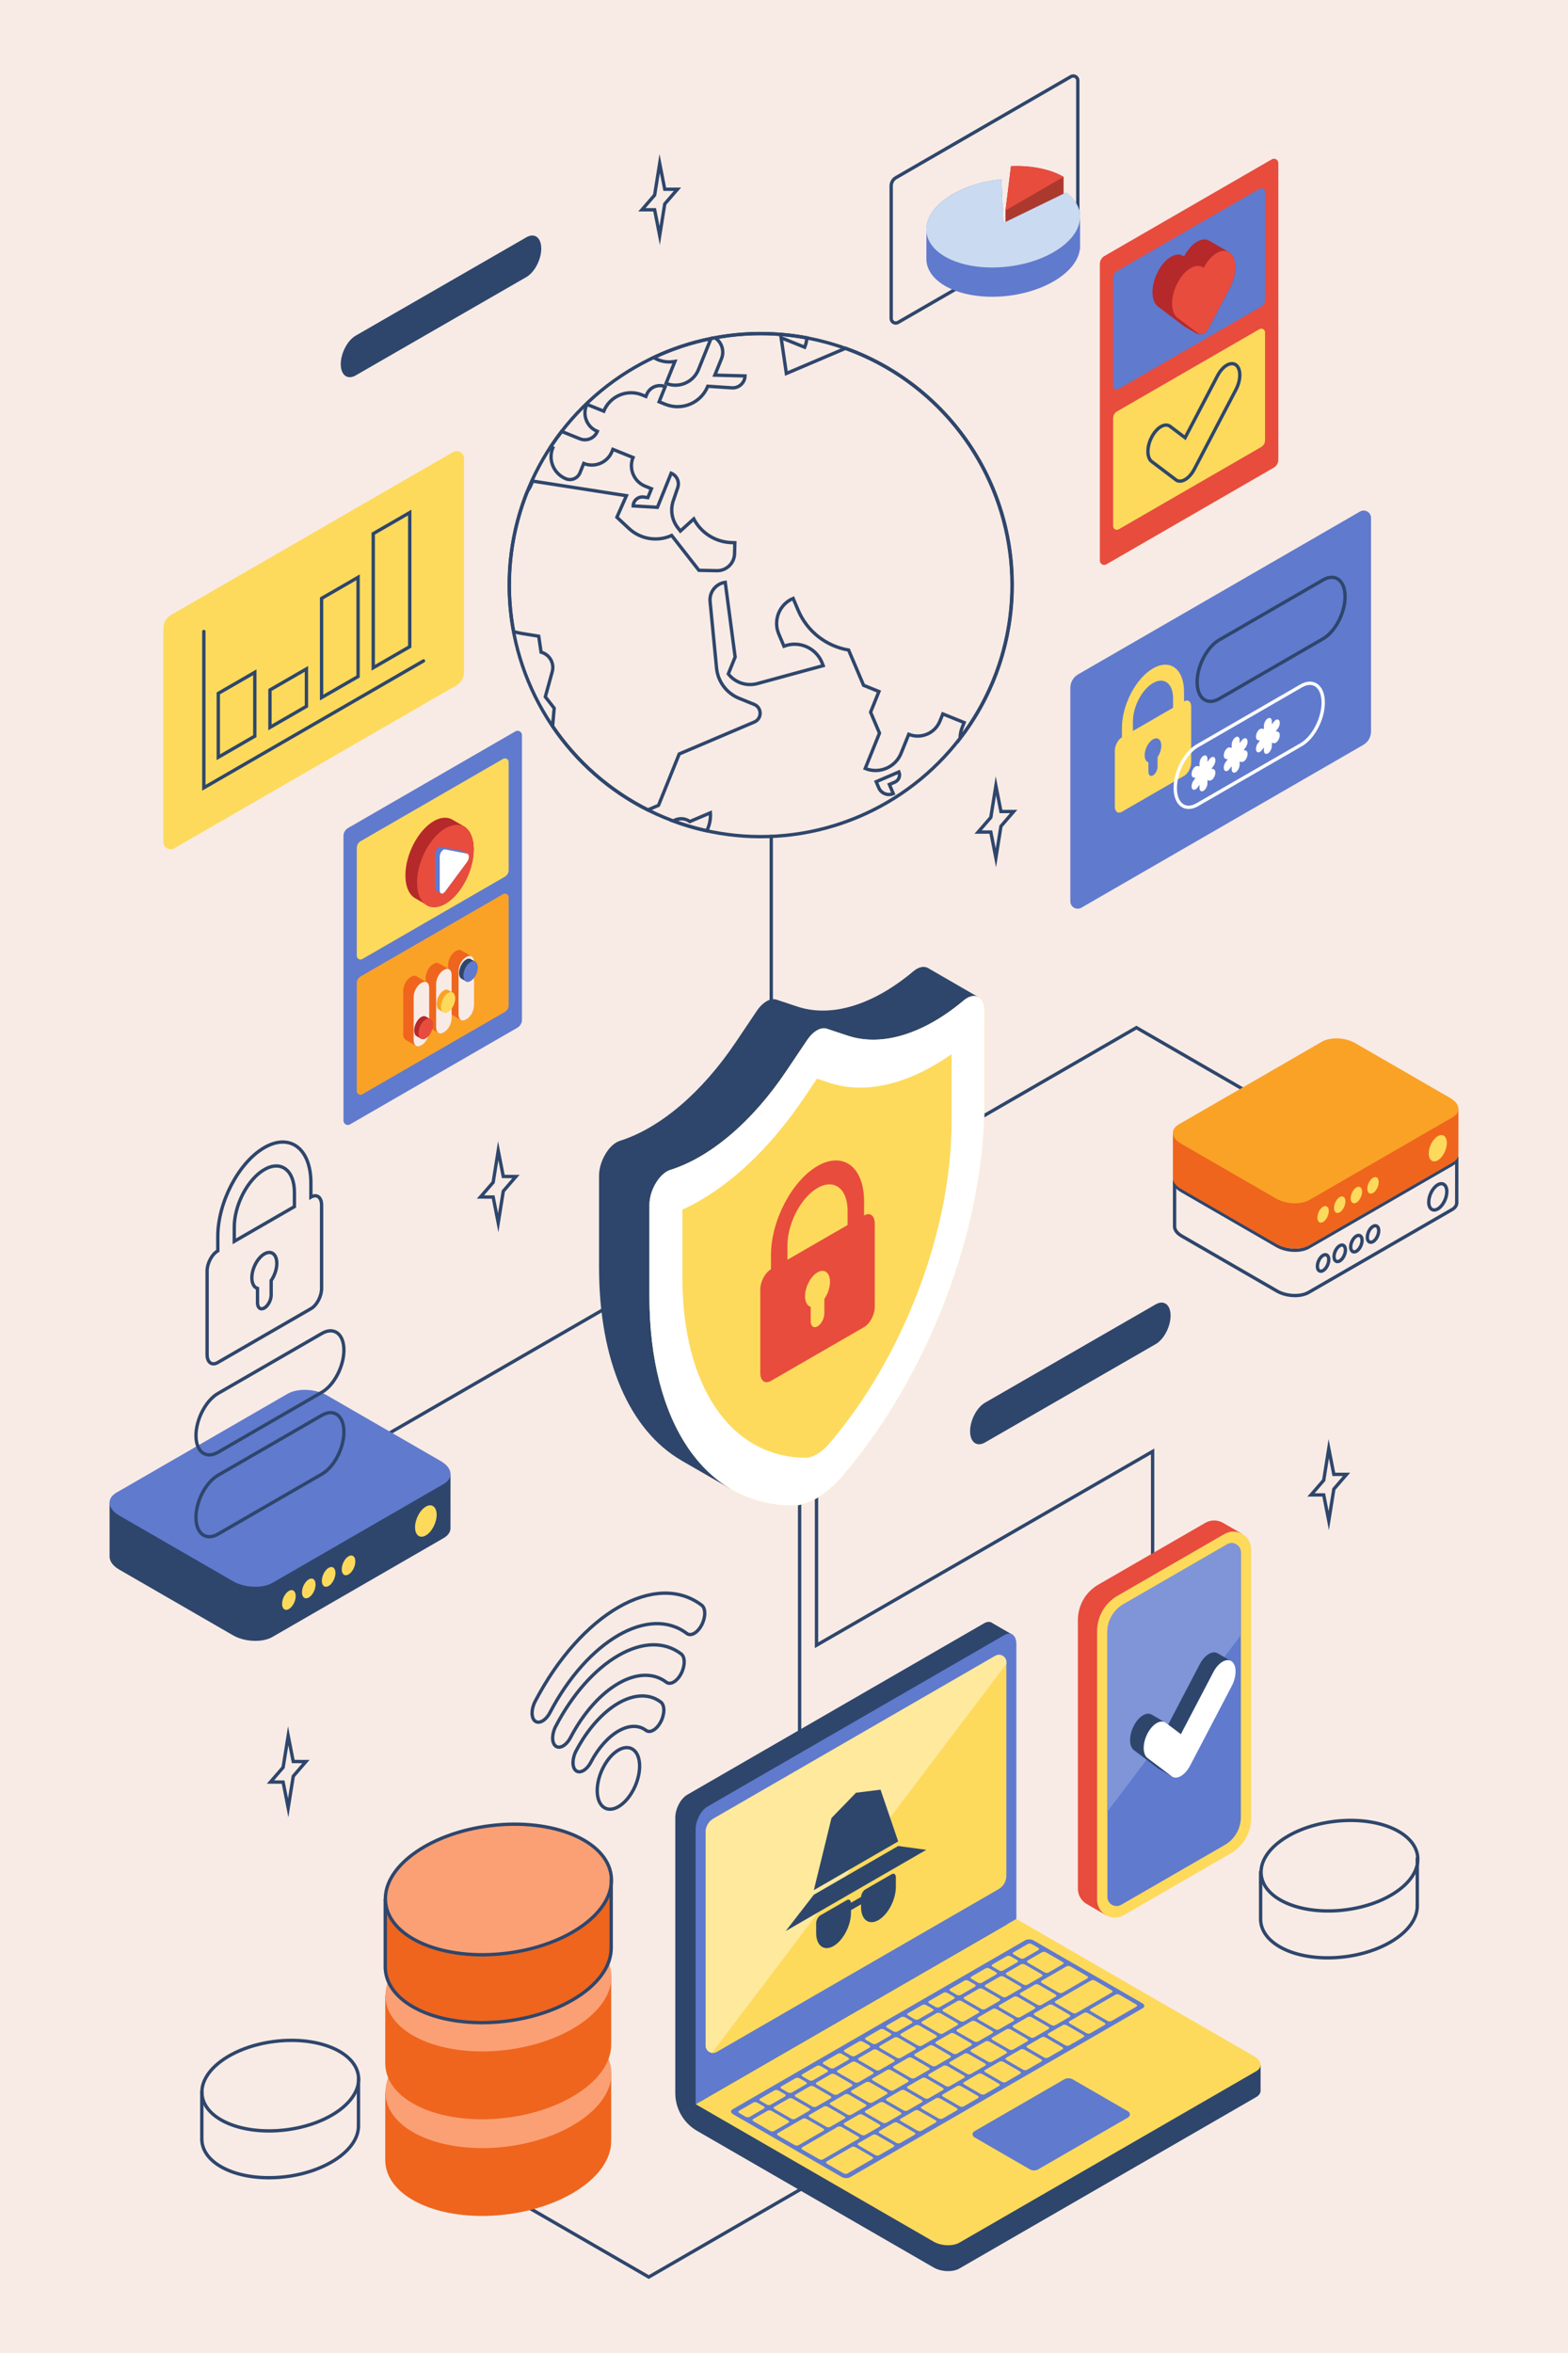 <?xml version="1.0" encoding="UTF-8"?>
<svg xmlns="http://www.w3.org/2000/svg" xmlns:xlink="http://www.w3.org/1999/xlink" version="1.1" x="0px" y="0px" viewBox="0 0 500 750" style="enable-background:new 0 0 500 750;" xml:space="preserve">
<g id="BACKGROUND">
	<rect style="fill:#F8EBE5;" width="500" height="750"></rect>
</g>
<g id="OBJECTS">
	<polyline style="fill:none;stroke:#2E466C;stroke-width:1.067;stroke-linecap:round;stroke-miterlimit:10;" points="   308.653,358.574 362.382,327.554 404.292,351.751  "></polyline>
	
		<line style="fill:none;stroke:#2E466C;stroke-width:1.067;stroke-linecap:round;stroke-miterlimit:10;" x1="193.433" y1="416.806" x2="106.967" y2="466.726"></line>
	
		<line style="fill:none;stroke:#2E466C;stroke-width:1.067;stroke-linecap:round;stroke-miterlimit:10;" x1="245.937" y1="266.617" x2="245.937" y2="324.878"></line>
	<polyline style="fill:none;stroke:#2E466C;stroke-width:1.067;stroke-linecap:round;stroke-miterlimit:10;" points="   260.37,472.183 260.37,524.401 367.545,462.628 367.545,503.006  "></polyline>
	<polyline style="fill:none;stroke:#2E466C;stroke-width:1.067;stroke-linecap:round;stroke-miterlimit:10;" points="   165.09,701.661 206.876,725.787 255.631,697.638  "></polyline>
	
		<line style="fill:none;stroke:#2E466C;stroke-width:1.067;stroke-linecap:round;stroke-miterlimit:10;" x1="254.977" y1="556.893" x2="254.977" y2="474.593"></line>
	<g>
		<g>
			<g>
				<path style="fill:none;stroke:#2E466C;stroke-width:1.067;stroke-miterlimit:10;" d="M322.669,190.503      c1.807-36.146-20.617-67.892-53.016-79.494l-18.898,8.033l-1.67-11.393l7.517,3.033c0.398-0.986,0.628-1.997,0.705-3.004      c-3.493-0.648-7.068-1.076-10.715-1.258c-6.375-0.319-12.612,0.12-18.627,1.231c2.164,1.406,3.103,4.189,2.102,6.672      l-2.117,5.248l9.627,0.256c-0.085,2.224-1.988,3.94-4.209,3.793l-7.672-0.506c-2.149,5.326-8.209,7.902-13.535,5.754      l-1.986-0.801l1.945-4.822c-2.324-0.938-4.967,0.186-5.905,2.51l-0.248,0.615l-1.229-0.496      c-4.804-1.938-10.27,0.385-12.208,5.189l-5.389-2.174l-0.153,0.378c-1.306,3.238,0.26,6.921,3.497,8.227      c-0.885,2.193-3.38,3.254-5.573,2.369l-5.805-2.342c-1.222,1.581-2.385,3.208-3.489,4.881c0.201,0.137,0.418,0.257,0.652,0.351      c-1.564,3.877,0.311,8.288,4.188,9.853c1.762,0.711,3.767-0.141,4.478-1.904l1.202-2.978c3.551,1.432,7.591-0.285,9.023-3.835      l0.267-0.662l6.43,2.594c-1.454,3.603,0.289,7.702,3.892,9.156l1.986,0.801l-1.144,2.836l-1.329-0.185      c-1.738-0.242-3.303,1.073-3.364,2.827l7.733,0.454l4.387-10.873c1.803,0.728,2.724,2.737,2.098,4.579l-1.426,4.19      c-1,2.938-0.45,6.182,1.462,8.626l0.807,1.032l4.267-3.865c2.34,4.479,6.901,7.36,11.951,7.55l1.147,0.043l-0.091,3.499      c-0.08,3.059-2.616,5.477-5.675,5.411l-5.695-0.122l-8.686-11.106c-4.583,2.086-9.971,1.201-13.646-2.242l-3.821-3.579      l3.04-6.854l-29.947-4.661c-0.391,1.236-0.963,2.373-1.678,3.389c-3.202,8.01-5.159,16.675-5.614,25.773      c-0.322,6.446,0.131,12.75,1.269,18.826c0.923,0.255,1.864,0.467,2.826,0.623l5.18,0.837l0.752,5.086      c2.706,0.728,4.303,3.52,3.558,6.222l-2.209,8.01l2.827,3.614l-0.503,5.76c7.635,11.25,18.069,20.487,30.357,26.674l3.411-1.45      l6.609-16.381l23.942-10.177c2.495-1.061,2.462-4.608-0.052-5.623l-4.764-1.922c-4.02-1.622-6.804-5.345-7.223-9.659      l-2.061-21.198c-0.292-3.008,1.837-5.713,4.83-6.135l3.155,23.812l-2.174,5.389c2.189,2.799,5.843,4.012,9.271,3.078      l20.982-5.715l-0.313-0.806c-1.883-4.851-7.336-7.263-12.193-5.394l-1.65-3.881c-1.869-4.397,0.18-9.477,4.577-11.346      l1.611,3.79c2.844,6.689,8.906,11.465,16.075,12.662l4.78,11.246l4.893,1.974l-2.661,6.595l2.834,6.668l-4.549,11.275      c4.504,1.817,9.628-0.361,11.445-4.865l2.432-6.028c3.916,1.58,8.372-0.314,9.952-4.23l0.915-2.269l6.808,2.747l-0.572,1.418      c-0.484,1.2-0.718,2.437-0.732,3.657C315.771,222.892,321.822,207.446,322.669,190.503z"></path>
				<path style="fill:none;stroke:#2E466C;stroke-width:1.067;stroke-miterlimit:10;" d="M222.725,117.806l4.001-9.917      c-6.396,1.286-12.53,3.339-18.297,6.061c1.824,1.126,4.028,1.641,6.287,1.322l0.497-0.07l-2.823,6.997      C216.457,123.84,221.084,121.873,222.725,117.806z"></path>
			</g>
			<path style="fill:none;stroke:#2E466C;stroke-width:1.067;stroke-miterlimit:10;" d="M219.986,261.853     c-1.68-1.19-3.75-1.121-5.312-0.169c3.455,1.282,7.028,2.331,10.698,3.133c0.867-1.738,1.295-3.708,1.157-5.745L219.986,261.853z     "></path>
			<path style="fill:none;stroke:#2E466C;stroke-width:1.067;stroke-miterlimit:10;" d="M279.394,249.167l0.818,1.924     c0.763,1.796,2.838,2.632,4.633,1.869l0,0l-1.241-2.919l1.725-0.733c1.264-0.538,1.853-1.998,1.316-3.262l0,0L279.394,249.167z"></path>
		</g>
		
			<ellipse transform="matrix(0.707 -0.707 0.707 0.707 -60.823 226.161)" style="fill:none;stroke:#2E466C;stroke-width:1.067;stroke-miterlimit:10;" cx="242.59" cy="186.501" rx="80.18" ry="80.18"></ellipse>
	</g>
	<g>
		<path style="fill:#E84C3D;" d="M396.192,488.985l-6.281-3.635c-1.639-0.907-3.718-1.023-5.571,0.047L350.211,505.1    c-4.02,2.321-6.496,6.61-6.496,11.252v85.644c0,2.216,1.221,4.005,2.915,4.947l-0.001,0.004l6.125,3.55L396.192,488.985z"></path>
		<path style="fill:#FDDA5C;" d="M390.465,488.947l-34.127,19.703c-4.02,2.321-6.496,6.61-6.496,11.252v85.644    c0,4.362,4.721,7.087,8.499,4.907l34.127-19.703c4.02-2.321,6.496-6.61,6.496-11.252v-85.644    C398.964,489.492,394.242,486.766,390.465,488.947z"></path>
		<path style="fill:#607ACE;" d="M395.684,494.791v84.38c0,3.673-1.96,7.067-5.14,8.903l-33.032,19.071    c-1.951,1.126-4.39-0.282-4.39-2.535V520.23c0-3.673,1.96-7.067,5.14-8.903l33.032-19.071    C393.245,491.129,395.684,492.538,395.684,494.791z"></path>
		<path style="fill:#8095D8;" d="M395.684,521.207v-26.416c0-2.253-2.439-3.661-4.39-2.535l-33.032,19.071    c-3.181,1.836-5.14,5.23-5.14,8.903v57.182L395.684,521.207z"></path>
	</g>
	<g>
		<path style="fill:#2E466C;" d="M311.891,317.777l-16.038-9.259c-0.01-0.005-0.019-0.011-0.028-0.016l-0.003-0.002l0,0    c-1.229-0.632-2.884-0.325-4.598,1.114l0,0c-12.841,10.774-26.156,14.817-36.966,11.225l-6.677-2.219    c-1.893-0.629-4.383,0.809-6.276,3.623l-6.677,9.928c-10.81,16.074-24.125,27.406-36.966,31.459h0    c-3.44,1.086-6.64,6.444-6.64,11.118v29.211c0,29.911,9.852,52.035,26.255,61.542l-0.005,0.009l15.738,9.082L311.891,317.777z"></path>
		<path style="fill:#FDDA5C;" d="M270.327,330.117l-6.677-2.219c-1.893-0.629-4.383,0.809-6.276,3.623l-6.677,9.928    c-10.81,16.074-24.125,27.406-36.966,31.459l0,0c-3.44,1.086-6.64,6.444-6.64,11.118v29.211c0,40.144,17.738,66.279,45.257,66.679    l0,0c5.198,0.076,11.129-3.349,16.327-9.426l0,0c27.518-32.176,45.257-78.793,45.257-118.937v-29.211    c0-4.674-3.2-6.337-6.64-3.451h0C294.452,329.666,281.137,333.709,270.327,330.117z"></path>
		<path style="fill:#FFFFFF;" d="M260.513,343.812l3.894,1.294c9.906,3.292,21.48,1.372,33.472-5.551    c1.849-1.068,3.703-2.254,5.549-3.551v21.615c0,34.574-15.314,74.82-39.014,102.531c-1.236,1.445-2.549,2.574-3.901,3.355    c-1.352,0.781-2.665,1.168-3.901,1.15c-23.7-0.345-39.014-22.908-39.014-57.482v-21.615c1.846-0.835,3.7-1.789,5.549-2.856    c11.992-6.923,23.566-18.369,33.472-33.099L260.513,343.812 M260.513,328.418c-1.096,0.633-2.191,1.696-3.138,3.103l-6.677,9.928    c-8.179,12.163-17.794,21.611-27.551,27.245c-3.138,1.812-6.29,3.228-9.414,4.215l0,0c-0.365,0.115-0.728,0.279-1.084,0.484    c-2.999,1.731-5.556,6.456-5.556,10.634v29.211c0,40.144,17.738,66.279,45.257,66.679v0c2.599,0.038,5.381-0.799,8.164-2.406    c2.782-1.606,5.565-3.982,8.164-7.021l0,0c27.518-32.176,45.257-78.793,45.257-118.937v-29.211c0-4.177-2.557-5.95-5.556-4.218    c-0.356,0.206-0.719,0.461-1.084,0.767h0c-3.124,2.621-6.277,4.845-9.414,6.656c-9.758,5.634-19.371,7.287-27.551,4.569    l-6.677-2.219C262.704,327.584,261.608,327.786,260.513,328.418L260.513,328.418z"></path>
		<path style="fill:#E84C3D;" d="M275.571,387.412l-0.04,0.023v-4.556c0-10.912-6.658-15.945-14.843-11.22    c-8.184,4.725-14.842,17.447-14.842,28.359v4.556l-0.04,0.023c-1.862,1.075-3.371,3.959-3.371,6.442v26.583    c0,2.483,1.51,3.624,3.371,2.549l29.765-17.185c1.862-1.075,3.371-3.959,3.371-6.442V389.96    C278.943,387.478,277.433,386.337,275.571,387.412z M262.865,414.034v4.585c0,1.603-0.974,3.465-2.176,4.159    s-2.176-0.043-2.176-1.645v-4.584c-1.084-0.322-1.802-1.536-1.802-3.393c0-2.93,1.781-6.333,3.978-7.602    c2.197-1.268,3.978,0.078,3.978,3.008C264.667,410.417,263.949,412.461,262.865,414.034z M270.279,390.467l-19.18,11.073v-4.556    c0-7.05,4.302-15.27,9.59-18.323c5.288-3.053,9.59,0.199,9.59,7.249V390.467z"></path>
	</g>
	<g>
		<path style="fill:#2E466C;" d="M401.972,666.332v-8.25l-81.067-44.589l1.993-92.417l-6.328-3.653l0,0    c-0.695-0.588-1.681-0.641-2.779-0.007l-94.646,54.644c-2.105,1.215-3.811,4.475-3.811,7.281v87.835    c0,4.958,2.645,9.54,6.939,12.019l75.427,43.548c2.43,1.403,6.106,1.555,8.211,0.34l94.647-54.644    C401.531,667.876,401.991,667.12,401.972,666.332z"></path>
		<path style="fill:#FDDA5C;" d="M221.829,670.694l75.872,43.805c2.43,1.403,6.106,1.555,8.211,0.34l94.647-54.644    c2.104-1.215,1.841-3.337-0.59-4.74l-75.872-43.805L221.829,670.694z"></path>
		<path style="fill:#607ACE;" d="M359.751,674.898l-28.649,16.54c-0.849,0.49-1.895,0.49-2.744,0l-17.672-10.203    c-0.732-0.423-0.732-1.48,0-1.903l28.649-16.54c0.849-0.49,1.895-0.49,2.744,0l17.672,10.203    C360.483,673.417,360.483,674.475,359.751,674.898z"></path>
		<path style="fill:#607ACE;" d="M320.286,521.16l-94.647,54.644c-2.105,1.215-3.811,4.475-3.811,7.281v87.609l102.268-59.044    V524.04C324.097,521.234,322.391,519.945,320.286,521.16z"></path>
		<path style="fill:#FDDA5C;" d="M317.391,527.775l-89.903,51.906c-1.526,0.881-2.466,2.509-2.466,4.272v68.071    c0,1.803,1.952,2.93,3.513,2.029l89.903-51.906c1.526-0.881,2.466-2.509,2.466-4.272v-68.071    C320.904,528,318.952,526.873,317.391,527.775z"></path>
		<path style="fill:#FEE99D;" d="M320.904,529.803c0-1.803-1.952-2.93-3.513-2.029l-89.903,51.905    c-1.526,0.881-2.466,2.51-2.466,4.272v68.071c0,1.243,0.932,2.146,2.02,2.303l93.863-123.95V529.803z"></path>
		<path style="fill:#607ACE;" d="M364.439,640.07l-93.381,53.913c-0.691,0.399-1.897,0.349-2.695-0.112l-34.596-19.974    c-0.798-0.461-0.884-1.157-0.194-1.556l93.381-53.914c0.691-0.399,1.897-0.349,2.695,0.112l34.596,19.974    C365.043,638.974,365.13,639.671,364.439,640.07z"></path>
		<g>
			<g>
				<g>
					<path style="fill:#FDDA5C;" d="M240.246,670.158l-4.598,2.654c-0.318,0.184-0.278,0.504,0.089,0.716l2.03,1.172       c0.367,0.212,0.923,0.235,1.241,0.051l4.598-2.654c0.318-0.184,0.278-0.504-0.089-0.716l-2.031-1.172       C241.119,669.998,240.564,669.975,240.246,670.158z"></path>
					<path style="fill:#FDDA5C;" d="M246.978,666.271l-4.598,2.654c-0.318,0.184-0.278,0.505,0.089,0.716l2.031,1.172       c0.367,0.212,0.923,0.235,1.241,0.052l4.598-2.654c0.318-0.184,0.278-0.505-0.089-0.717l-2.03-1.172       C247.852,666.11,247.296,666.088,246.978,666.271z"></path>
					<path style="fill:#FDDA5C;" d="M253.711,662.384l-4.598,2.655c-0.318,0.184-0.278,0.504,0.089,0.716l2.03,1.172       c0.367,0.212,0.923,0.235,1.241,0.051l4.598-2.654c0.318-0.184,0.278-0.504-0.089-0.716l-2.03-1.172       C254.585,662.223,254.029,662.2,253.711,662.384z"></path>
					<path style="fill:#FDDA5C;" d="M260.444,658.497l-4.598,2.655c-0.318,0.184-0.278,0.504,0.089,0.716l2.03,1.172       c0.367,0.212,0.923,0.235,1.241,0.052l4.598-2.655c0.318-0.184,0.278-0.504-0.089-0.716l-2.031-1.172       C261.318,658.336,260.762,658.313,260.444,658.497z"></path>
					<path style="fill:#FDDA5C;" d="M267.176,654.61l-4.598,2.655c-0.318,0.184-0.278,0.504,0.089,0.716l2.031,1.172       c0.367,0.212,0.923,0.235,1.241,0.051l4.598-2.654c0.318-0.184,0.278-0.504-0.089-0.717l-2.03-1.172       C268.05,654.449,267.495,654.426,267.176,654.61z"></path>
					<path style="fill:#FDDA5C;" d="M273.909,650.723l-4.598,2.654c-0.318,0.184-0.278,0.504,0.089,0.717l2.03,1.172       c0.367,0.212,0.923,0.235,1.241,0.051l4.598-2.655c0.318-0.184,0.278-0.504-0.089-0.716l-2.03-1.172       C274.783,650.562,274.227,650.539,273.909,650.723z"></path>
					<path style="fill:#FDDA5C;" d="M280.642,646.835l-4.598,2.655c-0.318,0.184-0.278,0.504,0.089,0.716l2.03,1.172       c0.367,0.212,0.923,0.235,1.241,0.051l4.598-2.654c0.318-0.184,0.278-0.505-0.089-0.716l-2.03-1.172       C281.516,646.675,280.96,646.652,280.642,646.835z"></path>
					<path style="fill:#FDDA5C;" d="M287.375,642.948l-4.598,2.654c-0.318,0.184-0.278,0.504,0.089,0.716l2.031,1.172       c0.367,0.212,0.923,0.235,1.241,0.051l4.598-2.655c0.318-0.184,0.278-0.504-0.089-0.716l-2.03-1.172       C288.248,642.788,287.693,642.765,287.375,642.948z"></path>
					<path style="fill:#FDDA5C;" d="M294.107,639.061l-4.598,2.654c-0.318,0.184-0.278,0.505,0.089,0.717l2.031,1.172       c0.367,0.212,0.923,0.235,1.241,0.052l4.598-2.654c0.318-0.184,0.278-0.505-0.089-0.716l-2.03-1.172       C294.981,638.901,294.426,638.878,294.107,639.061z"></path>
					<path style="fill:#FDDA5C;" d="M300.84,635.174l-4.598,2.654c-0.318,0.184-0.278,0.504,0.089,0.716l2.03,1.172       c0.367,0.212,0.923,0.235,1.241,0.051l4.598-2.654c0.318-0.184,0.278-0.504-0.089-0.716l-2.031-1.172       C301.714,635.013,301.158,634.99,300.84,635.174z"></path>
					<path style="fill:#FDDA5C;" d="M307.573,631.287l-4.598,2.654c-0.318,0.184-0.278,0.505,0.089,0.716l2.03,1.172       c0.367,0.212,0.923,0.235,1.241,0.052l4.598-2.654c0.318-0.184,0.278-0.505-0.089-0.716l-2.03-1.172       C308.447,631.126,307.891,631.103,307.573,631.287z"></path>
					<path style="fill:#FDDA5C;" d="M314.306,627.4l-4.598,2.654c-0.318,0.184-0.278,0.504,0.089,0.716l2.03,1.172       c0.367,0.212,0.923,0.235,1.241,0.051l4.598-2.654c0.318-0.184,0.278-0.504-0.089-0.716l-2.03-1.172       C315.179,627.239,314.624,627.216,314.306,627.4z"></path>
					<path style="fill:#FDDA5C;" d="M321.038,623.513l-4.598,2.655c-0.318,0.184-0.278,0.504,0.089,0.716l2.03,1.172       c0.367,0.212,0.923,0.235,1.241,0.052l4.598-2.654c0.318-0.184,0.278-0.504-0.089-0.716l-2.03-1.172       C321.912,623.352,321.356,623.329,321.038,623.513z"></path>
					<path style="fill:#FDDA5C;" d="M327.771,619.625l-4.598,2.654c-0.318,0.184-0.278,0.505,0.089,0.716l2.031,1.172       c0.367,0.212,0.923,0.235,1.241,0.051l4.598-2.654c0.318-0.184,0.278-0.504-0.089-0.716l-2.031-1.172       C328.645,619.465,328.089,619.442,327.771,619.625z"></path>
				</g>
				<g>
					<path style="fill:#FDDA5C;" d="M244.776,672.774l-4.598,2.655c-0.318,0.184-0.278,0.504,0.089,0.716l5.309,3.065       c0.367,0.212,0.923,0.235,1.241,0.052l4.598-2.654c0.318-0.184,0.278-0.504-0.089-0.716l-5.309-3.065       C245.649,672.613,245.094,672.59,244.776,672.774z"></path>
					<path style="fill:#FDDA5C;" d="M251.508,668.887l-4.598,2.654c-0.318,0.184-0.278,0.504,0.089,0.717l5.309,3.065       c0.367,0.212,0.923,0.235,1.241,0.051l4.598-2.654c0.318-0.184,0.278-0.505-0.089-0.717l-5.309-3.065       C252.382,668.726,251.826,668.703,251.508,668.887z"></path>
					<path style="fill:#FDDA5C;" d="M258.241,664.999l-4.598,2.654c-0.318,0.184-0.278,0.505,0.089,0.717l5.309,3.065       c0.367,0.212,0.923,0.235,1.241,0.051l4.598-2.654c0.318-0.184,0.278-0.504-0.089-0.716l-5.309-3.065       C259.115,664.839,258.559,664.816,258.241,664.999z"></path>
					<path style="fill:#FDDA5C;" d="M264.974,661.112l-4.598,2.654c-0.318,0.184-0.278,0.504,0.089,0.716l5.309,3.065       c0.367,0.212,0.923,0.235,1.241,0.052l4.598-2.655c0.318-0.184,0.278-0.504-0.089-0.716l-5.309-3.065       C265.848,660.952,265.292,660.929,264.974,661.112z"></path>
					<path style="fill:#FDDA5C;" d="M271.707,657.225l-4.598,2.654c-0.318,0.184-0.278,0.505,0.089,0.717l5.309,3.065       c0.367,0.212,0.923,0.235,1.241,0.051l4.598-2.654c0.318-0.184,0.278-0.504-0.089-0.717l-5.309-3.065       C272.58,657.065,272.025,657.042,271.707,657.225z"></path>
					<path style="fill:#FDDA5C;" d="M278.439,653.338l-4.598,2.654c-0.318,0.184-0.278,0.504,0.089,0.716l5.309,3.065       c0.367,0.212,0.923,0.235,1.241,0.052l4.598-2.655c0.318-0.184,0.278-0.504-0.089-0.716l-5.309-3.065       C279.313,653.177,278.757,653.154,278.439,653.338z"></path>
					<path style="fill:#FDDA5C;" d="M285.172,649.451l-4.598,2.654c-0.318,0.184-0.278,0.505,0.089,0.716l5.309,3.065       c0.367,0.212,0.923,0.235,1.241,0.051l4.598-2.655c0.318-0.184,0.278-0.504-0.089-0.716l-5.309-3.065       C286.046,649.29,285.49,649.267,285.172,649.451z"></path>
					<path style="fill:#FDDA5C;" d="M291.905,645.564l-4.598,2.654c-0.318,0.184-0.278,0.504,0.089,0.716l5.309,3.065       c0.367,0.212,0.923,0.235,1.241,0.051l4.598-2.654c0.318-0.184,0.278-0.505-0.089-0.716l-5.309-3.065       C292.779,645.403,292.223,645.38,291.905,645.564z"></path>
					<path style="fill:#FDDA5C;" d="M298.637,641.677l-4.598,2.654c-0.318,0.184-0.278,0.505,0.089,0.716l5.309,3.065       c0.367,0.212,0.923,0.235,1.241,0.051l4.598-2.655c0.318-0.184,0.278-0.504-0.089-0.716l-5.309-3.065       C299.511,641.516,298.956,641.493,298.637,641.677z"></path>
					<path style="fill:#FDDA5C;" d="M305.37,637.789l-4.598,2.654c-0.318,0.184-0.278,0.504,0.089,0.716l5.309,3.065       c0.367,0.212,0.923,0.235,1.241,0.051l4.598-2.654c0.318-0.184,0.278-0.504-0.089-0.716l-5.309-3.065       C306.244,637.629,305.688,637.606,305.37,637.789z"></path>
					<path style="fill:#FDDA5C;" d="M312.103,633.902l-4.598,2.655c-0.318,0.184-0.278,0.504,0.089,0.716l5.309,3.065       c0.367,0.212,0.923,0.235,1.241,0.051l4.598-2.654c0.318-0.184,0.278-0.505-0.089-0.716l-5.309-3.065       C312.977,633.742,312.421,633.719,312.103,633.902z"></path>
					<path style="fill:#FDDA5C;" d="M318.836,630.015l-4.598,2.655c-0.318,0.184-0.278,0.504,0.089,0.716l5.309,3.065       c0.367,0.212,0.923,0.235,1.241,0.051l4.598-2.654c0.318-0.184,0.278-0.504-0.089-0.716l-5.309-3.065       C319.709,629.854,319.154,629.831,318.836,630.015z"></path>
					<path style="fill:#FDDA5C;" d="M325.568,626.128l-4.598,2.654c-0.318,0.184-0.278,0.504,0.089,0.717l5.309,3.065       c0.367,0.212,0.923,0.235,1.241,0.052l4.598-2.654c0.318-0.184,0.278-0.505-0.089-0.716l-5.309-3.065       C326.442,625.967,325.887,625.944,325.568,626.128z"></path>
					<path style="fill:#FDDA5C;" d="M332.301,622.241l-4.598,2.655c-0.318,0.184-0.278,0.504,0.089,0.716l5.309,3.065       c0.367,0.212,0.923,0.235,1.241,0.051l4.598-2.654c0.318-0.184,0.278-0.504-0.089-0.716l-5.309-3.065       C333.175,622.08,332.619,622.057,332.301,622.241z"></path>
				</g>
				<g>
					<path style="fill:#FDDA5C;" d="M255.951,675.338l-7.964,4.598c-0.318,0.184-0.278,0.504,0.089,0.716l5.309,3.065       c0.367,0.212,0.923,0.235,1.241,0.052l7.964-4.598c0.318-0.184,0.278-0.504-0.089-0.716l-5.309-3.065       C256.824,675.178,256.269,675.155,255.951,675.338z"></path>
					<path style="fill:#FDDA5C;" d="M262.683,671.451l-4.598,2.654c-0.318,0.184-0.278,0.504,0.089,0.717l5.309,3.065       c0.367,0.212,0.923,0.235,1.241,0.051l4.598-2.654c0.318-0.184,0.278-0.505-0.089-0.717l-5.309-3.065       C263.557,671.291,263.001,671.268,262.683,671.451z"></path>
					<path style="fill:#FDDA5C;" d="M269.416,667.564l-4.598,2.655c-0.318,0.184-0.278,0.504,0.089,0.716l5.309,3.065       c0.367,0.212,0.923,0.235,1.241,0.051l4.598-2.654c0.318-0.184,0.278-0.504-0.089-0.716l-5.309-3.065       C270.29,667.404,269.734,667.38,269.416,667.564z"></path>
					<path style="fill:#FDDA5C;" d="M276.149,663.677l-4.598,2.654c-0.318,0.184-0.278,0.504,0.089,0.716l5.309,3.065       c0.367,0.212,0.923,0.235,1.241,0.052l4.598-2.655c0.318-0.184,0.278-0.504-0.089-0.716l-5.309-3.065       C277.022,663.516,276.467,663.493,276.149,663.677z"></path>
					<path style="fill:#FDDA5C;" d="M282.882,659.79l-4.598,2.654c-0.318,0.184-0.278,0.505,0.089,0.717l5.309,3.065       c0.367,0.212,0.923,0.235,1.241,0.051l4.598-2.654c0.318-0.184,0.278-0.504-0.089-0.717l-5.309-3.065       C283.755,659.629,283.2,659.606,282.882,659.79z"></path>
					<path style="fill:#FDDA5C;" d="M289.614,655.903l-4.598,2.654c-0.318,0.184-0.278,0.504,0.089,0.716l5.309,3.065       c0.367,0.212,0.923,0.235,1.241,0.052l4.598-2.655c0.318-0.184,0.278-0.504-0.089-0.716l-5.309-3.065       C290.488,655.742,289.932,655.719,289.614,655.903z"></path>
					<path style="fill:#FDDA5C;" d="M296.347,652.016l-4.598,2.654c-0.318,0.184-0.278,0.505,0.089,0.716l5.309,3.065       c0.367,0.212,0.923,0.235,1.241,0.051l4.598-2.655c0.318-0.184,0.278-0.504-0.089-0.716l-5.309-3.065       C297.221,651.855,296.665,651.832,296.347,652.016z"></path>
					<path style="fill:#FDDA5C;" d="M303.08,648.128l-4.598,2.654c-0.318,0.184-0.278,0.504,0.089,0.716l5.309,3.065       c0.367,0.212,0.923,0.235,1.241,0.052l4.598-2.655c0.318-0.184,0.278-0.505-0.089-0.716l-5.309-3.065       C303.953,647.968,303.398,647.945,303.08,648.128z"></path>
					<path style="fill:#FDDA5C;" d="M309.812,644.241l-4.598,2.654c-0.318,0.184-0.278,0.505,0.089,0.716l5.309,3.065       c0.367,0.212,0.923,0.235,1.241,0.051l4.598-2.655c0.318-0.184,0.278-0.504-0.089-0.716l-5.309-3.065       C310.686,644.081,310.13,644.058,309.812,644.241z"></path>
					<path style="fill:#FDDA5C;" d="M316.545,640.354l-4.598,2.654c-0.318,0.184-0.278,0.504,0.089,0.716l5.309,3.065       c0.367,0.212,0.923,0.235,1.241,0.051l4.598-2.654c0.318-0.184,0.278-0.504-0.089-0.716l-5.309-3.065       C317.419,640.193,316.863,640.17,316.545,640.354z"></path>
					<path style="fill:#FDDA5C;" d="M323.278,636.467l-4.598,2.655c-0.318,0.184-0.278,0.504,0.089,0.716l5.309,3.065       c0.367,0.212,0.923,0.235,1.241,0.051l4.598-2.654c0.318-0.184,0.278-0.505-0.089-0.716l-5.309-3.065       C324.152,636.306,323.596,636.283,323.278,636.467z"></path>
					<path style="fill:#FDDA5C;" d="M330.011,632.58l-4.598,2.655c-0.318,0.184-0.278,0.504,0.089,0.716l5.309,3.065       c0.367,0.212,0.923,0.235,1.241,0.051l4.598-2.654c0.318-0.184,0.278-0.504-0.089-0.716l-5.309-3.065       C330.884,632.419,330.329,632.396,330.011,632.58z"></path>
					<path style="fill:#FDDA5C;" d="M340.11,626.749l-7.964,4.598c-0.318,0.184-0.278,0.504,0.089,0.716l5.309,3.065       c0.367,0.212,0.923,0.235,1.241,0.052l7.964-4.598c0.318-0.184,0.278-0.504-0.089-0.716l-5.309-3.065       C340.983,626.589,340.428,626.565,340.11,626.749z"></path>
				</g>
				<g>
					<path style="fill:#FDDA5C;" d="M267.125,677.903l-11.33,6.542c-0.318,0.184-0.278,0.505,0.089,0.716l5.309,3.065       c0.367,0.212,0.923,0.235,1.241,0.051l11.331-6.542c0.318-0.184,0.278-0.504-0.089-0.716l-5.309-3.065       C267.999,677.742,267.444,677.719,267.125,677.903z"></path>
					<path style="fill:#FDDA5C;" d="M273.858,674.016l-4.598,2.654c-0.318,0.184-0.278,0.504,0.089,0.717l5.309,3.065       c0.367,0.212,0.923,0.235,1.241,0.051l4.598-2.654c0.318-0.184,0.278-0.505-0.089-0.716l-5.309-3.065       C274.732,673.855,274.176,673.832,273.858,674.016z"></path>
					<path style="fill:#FDDA5C;" d="M280.591,670.129l-4.598,2.655c-0.318,0.184-0.278,0.504,0.089,0.716l5.309,3.065       c0.367,0.212,0.923,0.235,1.241,0.051l4.598-2.654c0.318-0.184,0.278-0.504-0.089-0.716l-5.309-3.065       C281.465,669.968,280.909,669.945,280.591,670.129z"></path>
					<path style="fill:#FDDA5C;" d="M287.324,666.242l-4.598,2.654c-0.318,0.184-0.278,0.504,0.089,0.716l5.309,3.065       c0.367,0.212,0.923,0.235,1.241,0.052l4.598-2.654c0.318-0.184,0.278-0.505-0.089-0.717l-5.309-3.065       C288.197,666.081,287.642,666.058,287.324,666.242z"></path>
					<path style="fill:#FDDA5C;" d="M294.056,662.354l-4.598,2.654c-0.318,0.184-0.278,0.505,0.089,0.717l5.309,3.065       c0.367,0.212,0.923,0.235,1.241,0.051l4.598-2.654c0.318-0.184,0.278-0.504-0.089-0.716l-5.309-3.065       C294.93,662.194,294.374,662.171,294.056,662.354z"></path>
					<path style="fill:#FDDA5C;" d="M300.789,658.467l-4.598,2.654c-0.318,0.184-0.278,0.504,0.089,0.716l5.309,3.065       c0.367,0.212,0.923,0.235,1.241,0.052l4.598-2.655c0.318-0.184,0.278-0.504-0.089-0.716l-5.309-3.065       C301.663,658.307,301.107,658.284,300.789,658.467z"></path>
					<path style="fill:#FDDA5C;" d="M307.522,654.58l-4.598,2.654c-0.318,0.184-0.278,0.505,0.089,0.716l5.309,3.065       c0.367,0.212,0.923,0.235,1.241,0.051l4.598-2.654c0.318-0.184,0.278-0.504-0.089-0.717l-5.309-3.065       C308.396,654.42,307.84,654.397,307.522,654.58z"></path>
					<path style="fill:#FDDA5C;" d="M314.255,650.693l-4.598,2.654c-0.318,0.184-0.278,0.504,0.089,0.716l5.309,3.065       c0.367,0.212,0.923,0.235,1.241,0.052l4.598-2.655c0.318-0.184,0.278-0.504-0.089-0.716l-5.309-3.065       C315.128,650.532,314.573,650.509,314.255,650.693z"></path>
					<path style="fill:#FDDA5C;" d="M320.987,646.806l-4.598,2.654c-0.318,0.184-0.278,0.505,0.089,0.716l5.309,3.065       c0.367,0.212,0.923,0.235,1.241,0.051l4.598-2.655c0.318-0.184,0.278-0.504-0.089-0.716l-5.309-3.065       C321.861,646.645,321.305,646.622,320.987,646.806z"></path>
					<path style="fill:#FDDA5C;" d="M327.72,642.919l-4.598,2.654c-0.318,0.184-0.278,0.504,0.089,0.716l5.309,3.065       c0.367,0.212,0.923,0.235,1.241,0.051l4.598-2.654c0.318-0.184,0.278-0.504-0.089-0.716l-5.309-3.065       C328.594,642.758,328.038,642.735,327.72,642.919z"></path>
					<path style="fill:#FDDA5C;" d="M334.453,639.032l-4.598,2.655c-0.318,0.184-0.278,0.504,0.089,0.716l5.309,3.065       c0.367,0.212,0.923,0.235,1.241,0.051l4.598-2.654c0.318-0.184,0.278-0.505-0.089-0.716l-5.309-3.065       C335.326,638.871,334.771,638.848,334.453,639.032z"></path>
					<path style="fill:#FDDA5C;" d="M347.918,631.257l-11.331,6.542c-0.318,0.184-0.278,0.505,0.089,0.716l5.309,3.065       c0.367,0.212,0.923,0.235,1.241,0.051l11.331-6.542c0.318-0.184,0.278-0.505-0.089-0.716l-5.309-3.065       C348.792,631.097,348.236,631.074,347.918,631.257z"></path>
				</g>
				<g>
					<path style="fill:#FDDA5C;" d="M271.568,684.355l-7.964,4.598c-0.318,0.184-0.278,0.505,0.089,0.716l5.309,3.065       c0.367,0.212,0.923,0.235,1.241,0.051l7.964-4.598c0.318-0.184,0.278-0.504-0.089-0.716l-5.309-3.065       C272.441,684.194,271.886,684.171,271.568,684.355z"></path>
					<path style="fill:#FDDA5C;" d="M278.3,680.468l-4.598,2.655c-0.318,0.184-0.278,0.504,0.089,0.716l5.309,3.065       c0.367,0.212,0.923,0.235,1.241,0.051l4.598-2.654c0.318-0.184,0.278-0.504-0.089-0.716l-5.309-3.065       C279.174,680.307,278.618,680.284,278.3,680.468z"></path>
					<path style="fill:#FDDA5C;" d="M285.033,676.581l-4.598,2.655c-0.318,0.184-0.278,0.504,0.089,0.716l5.309,3.065       c0.367,0.212,0.923,0.235,1.241,0.051l4.598-2.654c0.318-0.184,0.278-0.505-0.089-0.716l-5.309-3.065       C285.907,676.42,285.351,676.397,285.033,676.581z"></path>
					<path style="fill:#FDDA5C;" d="M291.766,672.693l-4.598,2.655c-0.318,0.184-0.278,0.504,0.089,0.716l5.309,3.065       c0.367,0.212,0.923,0.235,1.241,0.051l4.598-2.654c0.318-0.184,0.278-0.504-0.089-0.716l-5.309-3.065       C292.64,672.533,292.084,672.51,291.766,672.693z"></path>
					<path style="fill:#FDDA5C;" d="M298.499,668.806l-4.598,2.654c-0.318,0.184-0.278,0.504,0.089,0.717l5.309,3.065       c0.367,0.212,0.923,0.235,1.241,0.052l4.598-2.654c0.318-0.184,0.278-0.505-0.089-0.717l-5.309-3.065       C299.372,668.646,298.817,668.623,298.499,668.806z"></path>
					<path style="fill:#FDDA5C;" d="M305.231,664.919l-4.598,2.655c-0.318,0.184-0.278,0.504,0.089,0.716l5.309,3.065       c0.367,0.212,0.923,0.235,1.241,0.051l4.598-2.654c0.318-0.184,0.278-0.504-0.089-0.716l-5.309-3.065       C306.105,664.759,305.549,664.736,305.231,664.919z"></path>
					<path style="fill:#FDDA5C;" d="M311.964,661.032l-4.598,2.654c-0.318,0.184-0.278,0.504,0.089,0.716l5.309,3.065       c0.367,0.212,0.923,0.235,1.241,0.052l4.598-2.655c0.318-0.184,0.278-0.504-0.089-0.716l-5.309-3.065       C312.838,660.872,312.282,660.848,311.964,661.032z"></path>
					<path style="fill:#FDDA5C;" d="M318.697,657.145l-4.598,2.654c-0.318,0.184-0.278,0.505,0.089,0.717l5.309,3.065       c0.367,0.212,0.923,0.235,1.241,0.051l4.598-2.654c0.318-0.184,0.278-0.504-0.089-0.717l-5.309-3.065       C319.57,656.984,319.015,656.961,318.697,657.145z"></path>
					<path style="fill:#FDDA5C;" d="M325.43,653.258l-4.598,2.654c-0.318,0.184-0.278,0.504,0.089,0.716l5.309,3.065       c0.367,0.212,0.923,0.235,1.241,0.052l4.598-2.655c0.318-0.184,0.278-0.504-0.089-0.716l-5.309-3.065       C326.303,653.097,325.748,653.074,325.43,653.258z"></path>
					<path style="fill:#FDDA5C;" d="M332.162,649.371l-4.598,2.654c-0.318,0.184-0.278,0.505,0.089,0.716l5.309,3.065       c0.367,0.212,0.923,0.235,1.241,0.051l4.598-2.655c0.318-0.184,0.278-0.504-0.089-0.716l-5.309-3.065       C333.036,649.21,332.48,649.187,332.162,649.371z"></path>
					<path style="fill:#FDDA5C;" d="M338.895,645.484l-4.598,2.654c-0.318,0.184-0.278,0.504,0.089,0.716l5.309,3.065       c0.367,0.212,0.923,0.235,1.241,0.051l4.598-2.655c0.318-0.184,0.278-0.504-0.089-0.716l-5.309-3.065       C339.769,645.323,339.213,645.3,338.895,645.484z"></path>
					<path style="fill:#FDDA5C;" d="M345.628,641.596l-4.598,2.655c-0.318,0.184-0.278,0.504,0.089,0.716l5.309,3.065       c0.367,0.212,0.923,0.235,1.241,0.051l4.598-2.654c0.318-0.184,0.278-0.505-0.089-0.716l-5.309-3.065       C346.501,641.436,345.946,641.413,345.628,641.596z"></path>
					<path style="fill:#FDDA5C;" d="M355.727,635.766l-7.964,4.598c-0.318,0.184-0.278,0.505,0.089,0.716l5.309,3.065       c0.367,0.212,0.923,0.235,1.241,0.051l7.964-4.598c0.318-0.184,0.278-0.504-0.089-0.716l-5.309-3.065       C356.6,635.605,356.045,635.582,355.727,635.766z"></path>
				</g>
			</g>
		</g>
	</g>
	<g>
		<g>
			<path style="fill:#EF651D;" d="M194.898,660.562l-72.052,6.237v21.805l0.006-0.001c0.044,4.736,2.928,9.253,8.784,12.634     c13.027,7.521,35.78,6.578,50.822-2.107c8.342-4.817,12.553-11.002,12.433-16.84l0.006,0V660.562z"></path>
			
				<ellipse transform="matrix(0.993 -0.121 0.121 0.993 -79.126 24.096)" style="fill:#FBA074;" cx="158.873" cy="663.655" rx="36.21" ry="20.485"></ellipse>
		</g>
		<g>
			<path style="fill:#EF651D;" d="M194.898,629.759l-72.052,6.237V657.8l0.006,0c0.044,4.736,2.928,9.253,8.784,12.634     c13.027,7.521,35.78,6.578,50.822-2.107c8.342-4.817,12.553-11.002,12.433-16.84l0.006,0V629.759z"></path>
			
				<ellipse transform="matrix(0.993 -0.121 0.121 0.993 -75.399 23.87)" style="fill:#FBA074;" cx="158.873" cy="632.851" rx="36.21" ry="20.485"></ellipse>
		</g>
		<g>
			<path style="fill:#EF651D;" d="M194.898,598.955l-72.052,6.237v21.805l0.006-0.001c0.044,4.736,2.928,9.253,8.784,12.634     c13.027,7.521,35.78,6.578,50.822-2.107c8.342-4.817,12.553-11.002,12.433-16.84l0.006,0V598.955z"></path>
			
				<ellipse transform="matrix(0.993 -0.121 0.121 0.993 -71.672 23.644)" style="fill:#FBA074;" cx="158.873" cy="602.048" rx="36.21" ry="20.485"></ellipse>
		</g>
	</g>
	<path style="fill:none;stroke:#2E466C;stroke-width:1.067;stroke-miterlimit:10;" d="M341.505,24.41l-55.793,32.212   c-0.947,0.547-1.531,1.557-1.531,2.651v42.245c0,1.119,1.211,1.818,2.18,1.259l55.793-32.212c0.947-0.547,1.531-1.557,1.531-2.651   V25.669C343.685,24.55,342.474,23.851,341.505,24.41z"></path>
	<g>
		<path style="fill:#FDDA5C;" d="M144.45,144.099l-89.903,51.905c-1.526,0.881-2.466,2.509-2.466,4.272v68.071    c0,1.803,1.952,2.93,3.513,2.028l89.903-51.905c1.526-0.881,2.466-2.509,2.466-4.272v-68.071    C147.963,144.325,146.011,143.198,144.45,144.099z"></path>
		<g>
			<polygon style="fill:none;stroke:#2E466C;stroke-width:1.067;stroke-linecap:round;stroke-miterlimit:10;" points="     81.248,214.294 69.61,221.013 69.61,241.365 81.248,234.646    "></polygon>
			<polygon style="fill:none;stroke:#2E466C;stroke-width:1.067;stroke-linecap:round;stroke-miterlimit:10;" points="     97.716,213.204 86.079,219.923 86.079,231.857 97.716,225.138    "></polygon>
			<polygon style="fill:none;stroke:#2E466C;stroke-width:1.067;stroke-linecap:round;stroke-miterlimit:10;" points="     114.184,184.011 102.547,190.73 102.547,222.349 114.184,215.63    "></polygon>
			<polygon style="fill:none;stroke:#2E466C;stroke-width:1.067;stroke-linecap:round;stroke-miterlimit:10;" points="     130.653,163.378 119.015,170.097 119.015,212.841 130.653,206.122    "></polygon>
			<polyline style="fill:none;stroke:#2E466C;stroke-width:1.067;stroke-linecap:round;stroke-miterlimit:10;" points="     64.999,201.283 64.999,251.097 135.044,210.657    "></polyline>
		</g>
	</g>
	<path style="fill:#E84C3D;" d="M405.548,50.787l-53.371,30.814c-0.906,0.523-1.464,1.49-1.464,2.536v94.54   c0,1.07,1.159,1.739,2.086,1.204l53.371-30.814c0.906-0.523,1.464-1.49,1.464-2.536v-94.54   C407.634,50.92,406.475,50.251,405.548,50.787z"></path>
	<path style="fill:#607ACE;" d="M401.618,60.161l-45.419,26.223c-0.771,0.445-1.246,1.268-1.246,2.158v34.39   c0,0.911,0.986,1.48,1.775,1.025l45.419-26.223c0.771-0.445,1.246-1.268,1.246-2.158V61.186   C403.393,60.275,402.407,59.706,401.618,60.161z"></path>
	<path style="fill:#FDDA5C;" d="M401.618,104.917l-45.419,26.223c-0.771,0.445-1.246,1.268-1.246,2.158v34.39   c0,0.911,0.986,1.48,1.775,1.025l45.419-26.223c0.771-0.445,1.246-1.268,1.246-2.158v-34.39   C403.393,105.031,402.407,104.462,401.618,104.917z"></path>
	<path style="fill:#607ACE;" d="M433.676,163.052l-89.903,51.906c-1.526,0.881-2.466,2.509-2.466,4.272V287.3   c0,1.803,1.952,2.93,3.513,2.029l89.903-51.905c1.526-0.881,2.466-2.509,2.466-4.272V165.08   C437.189,163.277,435.237,162.15,433.676,163.052z"></path>
	<g>
		<path style="fill:none;stroke:#2E466C;stroke-width:1.067;stroke-miterlimit:10;" d="M122.847,605.192v21.805l0.006-0.001    c0.044,4.736,2.928,9.253,8.784,12.634c13.027,7.521,35.78,6.578,50.822-2.107c8.342-4.817,12.553-11.002,12.433-16.84l0.006,0    v-21.727"></path>
		
			<ellipse transform="matrix(0.993 -0.121 0.121 0.993 -71.672 23.644)" style="fill:none;stroke:#2E466C;stroke-width:1.067;stroke-miterlimit:10;" cx="158.873" cy="602.048" rx="36.21" ry="20.485"></ellipse>
	</g>
	<g>
		<path style="fill:none;stroke:#2E466C;stroke-width:1.067;stroke-linecap:round;stroke-miterlimit:10;" d="M201.978,570.464    c-2.64,5.044-6.92,7.515-9.559,5.519c-2.64-1.996-2.64-7.702,0-12.746c2.64-5.044,6.92-7.515,9.559-5.519    C204.618,559.713,204.618,565.42,201.978,570.464z"></path>
		<g>
			<path style="fill:none;stroke:#2E466C;stroke-width:1.067;stroke-linecap:round;stroke-miterlimit:10;" d="M208.343,551.477     c-0.854,0.493-1.709,0.552-2.36,0.059c-4.844-3.662-12.725,0.889-17.569,10.144c-1.304,2.491-3.417,3.711-4.721,2.726     c-1.303-0.985-1.303-3.804,0-6.295c7.447-14.229,19.564-21.224,27.011-15.595c1.304,0.985,1.304,3.804,0,6.295     C210.052,550.056,209.197,550.984,208.343,551.477z"></path>
		</g>
		<g>
			<path style="fill:none;stroke:#2E466C;stroke-width:1.067;stroke-linecap:round;stroke-miterlimit:10;" d="M214.834,536.128     c-0.854,0.493-1.709,0.552-2.36,0.059c-8.423-6.368-22.128,1.545-30.551,17.639c-1.304,2.491-3.417,3.711-4.721,2.726     c-1.304-0.986-1.304-3.804,0-6.295c5.341-10.205,12.443-18.228,19.997-22.589c7.554-4.361,14.655-4.539,19.996-0.501     c1.304,0.986,1.304,3.804,0,6.295C216.543,534.707,215.688,535.634,214.834,536.128z"></path>
		</g>
		<g>
			<path style="fill:none;stroke:#2E466C;stroke-width:1.067;stroke-linecap:round;stroke-miterlimit:10;" d="M221.388,520.606     c-0.854,0.493-1.709,0.552-2.361,0.059c-12.037-9.1-31.622,2.208-43.659,25.206c-1.304,2.491-3.417,3.711-4.721,2.726     c-1.303-0.986-1.303-3.804,0-6.295c3.583-6.846,7.763-12.96,12.423-18.169c4.499-5.03,9.252-9.008,14.128-11.823     c4.875-2.815,9.628-4.325,14.128-4.491c4.66-0.171,8.839,1.116,12.423,3.825c1.304,0.986,1.304,3.804,0,6.295     C223.097,519.185,222.242,520.112,221.388,520.606z"></path>
		</g>
	</g>
	<g>
		<path style="fill:none;stroke:#2E466C;stroke-width:1.067;stroke-linecap:round;stroke-miterlimit:10;" d="M64.352,666.733v15.119    l0.004,0c0.031,3.284,2.03,6.416,6.09,8.76c9.032,5.215,24.809,4.561,35.239-1.461c5.785-3.34,8.704-7.629,8.621-11.677l0.004,0    v-15.065"></path>
		
			<ellipse transform="matrix(0.993 -0.121 0.121 0.993 -79.746 15.69)" style="fill:none;stroke:#2E466C;stroke-width:1.067;stroke-linecap:round;stroke-miterlimit:10;" cx="89.332" cy="664.553" rx="25.107" ry="14.204"></ellipse>
	</g>
	<g>
		<path style="fill:none;stroke:#2E466C;stroke-width:1.067;stroke-linecap:round;stroke-miterlimit:10;" d="M401.981,596.65v15.119    l0.004,0c0.031,3.284,2.03,6.416,6.091,8.76c9.032,5.215,24.809,4.561,35.239-1.461c5.785-3.34,8.704-7.629,8.621-11.677l0.004,0    v-15.065"></path>
		
			<ellipse transform="matrix(0.993 -0.121 0.121 0.993 -68.787 56.024)" style="fill:none;stroke:#2E466C;stroke-width:1.067;stroke-linecap:round;stroke-miterlimit:10;" cx="426.961" cy="594.47" rx="25.107" ry="14.204"></ellipse>
	</g>
	<g>
		<path style="fill:#607ACE;" d="M164.362,233.109l-53.371,30.814c-0.906,0.523-1.464,1.49-1.464,2.536v90.723    c0,1.07,1.159,1.739,2.086,1.204l53.371-30.814c0.906-0.523,1.464-1.49,1.464-2.536v-90.723    C166.448,233.242,165.289,232.573,164.362,233.109z"></path>
		<path style="fill:#FDDA5C;" d="M160.432,241.887l-45.419,26.223c-0.771,0.445-1.246,1.268-1.246,2.158v34.389    c0,0.911,0.986,1.48,1.775,1.025l45.419-26.223c0.771-0.445,1.246-1.268,1.246-2.158v-34.39    C162.207,242,161.221,241.431,160.432,241.887z"></path>
		<path style="fill:#FAA226;" d="M160.432,284.992l-45.419,26.223c-0.771,0.445-1.246,1.268-1.246,2.158v34.39    c0,0.911,0.986,1.48,1.775,1.025l45.419-26.223c0.771-0.445,1.246-1.268,1.246-2.158v-34.39    C162.207,285.106,161.221,284.537,160.432,284.992z"></path>
		<g>
			<path style="fill:#B5292A;" d="M147.834,263.332L147.834,263.332l-3.544-2.053l0,0.001c-1.593-0.95-3.684-0.878-5.973,0.444     c-4.995,2.884-9.045,10.622-9.045,17.282c0,3.716,1.261,6.311,3.243,7.379l3.539,2.05l0,0c1.591,0.939,3.674,0.862,5.955-0.455     c4.995-2.884,9.045-10.621,9.045-17.282C151.053,266.997,149.802,264.408,147.834,263.332z"></path>
			
				<ellipse transform="matrix(0.392 -0.92 0.92 0.392 -167.485 298.553)" style="fill:#E84C3D;" cx="142.008" cy="275.92" rx="13.886" ry="7.856"></ellipse>
			<g>
				<path style="fill:#607ACE;" d="M149.107,272.16L149.107,272.16l-1.457-0.847c-0.001-0.001-0.002-0.001-0.003-0.002l-0.011-0.006      l0,0c-0.055-0.032-0.115-0.055-0.182-0.068l-6.99-1.345c-0.764-0.147-1.719,1.14-1.719,2.316v10.761      c0,0.471,0.154,0.783,0.386,0.921l0,0l0.006,0.003c0.003,0.001,0.005,0.003,0.008,0.005l1.456,0.845l0-0.001      c0.348,0.215,0.879,0.036,1.341-0.585l6.99-9.416C149.63,273.8,149.689,272.488,149.107,272.16z"></path>
				<path style="fill:#FFFFFF;" d="M141.941,270.75l6.99,1.345c0.764,0.147,0.764,1.618,0,2.647l-6.99,9.416      c-0.764,1.029-1.719,0.846-1.719-0.331v-10.761C140.221,271.89,141.177,270.603,141.941,270.75z"></path>
			</g>
		</g>
		<g>
			<g>
				<path style="fill:#EF651D;" d="M150.321,304.806l-3.263-1.891l0,0.001c-0.407-0.243-0.94-0.226-1.525,0.111l-0.344,0.199      c-1.274,0.735-2.306,2.708-2.306,4.406v13.705c0,0.969,0.337,1.639,0.862,1.899l0,0l3.223,1.868      c0.41,0.26,0.954,0.248,1.551-0.096l0.344-0.198c1.273-0.735,2.306-2.708,2.306-4.406v-13.705      C151.17,305.737,150.839,305.071,150.321,304.806z"></path>
				<path style="fill:#F8EBE5;" d="M148.864,324.81l-0.344,0.199c-1.274,0.735-2.306-0.045-2.306-1.743V309.56      c0-1.698,1.032-3.671,2.306-4.406l0.344-0.198c1.274-0.735,2.306,0.045,2.306,1.743v13.705      C151.17,322.102,150.138,324.074,148.864,324.81z"></path>
			</g>
			<g>
				<path style="fill:#2E466C;" d="M151.487,306.513L151.487,306.513l-1.362-0.79l0,0c-0.397-0.237-0.918-0.219-1.489,0.111      c-1.245,0.719-2.255,2.648-2.255,4.308c0,0.926,0.314,1.573,0.809,1.84l1.361,0.79v0c0.397,0.234,0.916,0.215,1.485-0.113      c1.245-0.719,2.255-2.648,2.255-4.309C152.29,307.426,151.978,306.781,151.487,306.513z"></path>
				<path style="fill:#607ACE;" d="M152.29,308.349c0,1.661-1.01,3.59-2.255,4.309c-1.245,0.719-2.255-0.044-2.255-1.705      c0-1.661,1.009-3.59,2.255-4.309C151.28,305.925,152.29,306.689,152.29,308.349z"></path>
			</g>
			<g>
				<path style="fill:#EF651D;" d="M143.171,308.931l-3.263-1.891l0,0.001c-0.406-0.243-0.94-0.226-1.525,0.111l-0.344,0.199      c-1.273,0.735-2.306,2.708-2.306,4.406v13.705c0,0.969,0.337,1.639,0.862,1.899l0,0l3.223,1.868      c0.41,0.26,0.954,0.248,1.551-0.096l0.344-0.199c1.273-0.735,2.306-2.708,2.306-4.406v-13.705      C144.02,309.862,143.689,309.196,143.171,308.931z"></path>
				<path style="fill:#F8EBE5;" d="M141.713,328.935l-0.344,0.199c-1.273,0.735-2.306-0.045-2.306-1.743v-13.705      c0-1.698,1.033-3.671,2.306-4.406l0.344-0.199c1.274-0.735,2.306,0.045,2.306,1.743v13.705      C144.02,326.227,142.987,328.199,141.713,328.935z"></path>
			</g>
			<g>
				<path style="fill:#FAA226;" d="M144.336,316.374L144.336,316.374l-1.362-0.79l0,0c-0.397-0.237-0.918-0.219-1.489,0.111      c-1.245,0.719-2.255,2.648-2.255,4.308c0,0.926,0.314,1.573,0.809,1.84l1.361,0.79v0c0.397,0.234,0.916,0.215,1.485-0.113      c1.245-0.719,2.255-2.648,2.255-4.308C145.139,317.287,144.827,316.642,144.336,316.374z"></path>
				<path style="fill:#FDDA5C;" d="M145.139,318.21c0,1.66-1.01,3.589-2.255,4.308c-1.245,0.719-2.255-0.044-2.255-1.705      s1.01-3.59,2.255-4.309C144.13,315.786,145.139,316.55,145.139,318.21z"></path>
			</g>
			<g>
				<path style="fill:#EF651D;" d="M136.012,313.056l-3.262-1.891l0,0.001c-0.406-0.243-0.94-0.226-1.525,0.111l-0.344,0.199      c-1.274,0.735-2.306,2.708-2.306,4.406v13.705c0,0.969,0.337,1.639,0.862,1.899l0,0l3.223,1.868      c0.41,0.26,0.954,0.248,1.551-0.096l0.344-0.198c1.274-0.735,2.306-2.708,2.306-4.406v-13.705      C136.861,313.987,136.53,313.321,136.012,313.056z"></path>
				<path style="fill:#F8EBE5;" d="M134.555,333.059l-0.344,0.199c-1.274,0.735-2.306-0.045-2.306-1.743V317.81      c0-1.698,1.032-3.671,2.306-4.406l0.344-0.199c1.274-0.735,2.306,0.045,2.306,1.743v13.705      C136.861,330.352,135.829,332.324,134.555,333.059z"></path>
			</g>
			<g>
				<path style="fill:#B5292A;" d="M137.178,324.821L137.178,324.821l-1.362-0.79l0,0c-0.397-0.237-0.918-0.219-1.489,0.111      c-1.245,0.719-2.255,2.648-2.255,4.309c0,0.927,0.314,1.573,0.809,1.84l1.361,0.79v0c0.397,0.234,0.916,0.215,1.485-0.113      c1.245-0.719,2.255-2.648,2.255-4.309C137.981,325.735,137.669,325.09,137.178,324.821z"></path>
				<path style="fill:#E84C3D;" d="M137.981,326.658c0,1.66-1.01,3.589-2.255,4.309c-1.245,0.719-2.255-0.044-2.255-1.705      s1.01-3.59,2.255-4.309C136.971,324.234,137.981,324.997,137.981,326.658z"></path>
			</g>
		</g>
	</g>
	<g>
		<path style="fill:#AC392D;" d="M322.386,52.963l-1.755,14.113v9.32L339.157,65.7v-9.32    C335.051,54.01,329.136,52.683,322.386,52.963z"></path>
		<path style="fill:#607ACE;" d="M344.411,69.07c-0.005-2.975-1.654-5.624-4.486-7.68l-20.021,9.728l-0.575-13.953    c-12.495,1.19-22.956,7.624-23.869,14.966c-0.046,0.372-0.063,10.368-0.063,10.368c0.023,7.265,9.864,12.586,22.752,12.052    c13.498-0.56,25.226-7.329,26.199-15.122l0.065-0.004V69.07L344.411,69.07z"></path>
		<path style="fill:#CADAF1;" d="M319.904,71.118l-0.575-13.953c-12.495,1.19-22.956,7.624-23.869,14.966    c-0.969,7.794,9.189,13.659,22.689,13.1c13.5-0.56,25.23-7.332,26.199-15.126c0.422-3.395-1.267-6.423-4.423-8.715L319.904,71.118    z"></path>
		<path style="fill:#E84C3D;" d="M339.157,56.38c-4.106-2.371-10.021-3.697-16.771-3.417l-1.755,14.113L339.157,56.38z"></path>
	</g>
	<g>
		<g>
			<path style="fill:#B5292A;" d="M392.167,80.549c-0.153-0.116-0.313-0.214-0.478-0.296l-6.067-3.524l0,0     c-2.318-1.365-5.844,0.792-8.054,5.014c-2.305-1.742-6.041,0.415-8.346,4.819c-2.288,4.372-2.302,9.311-0.047,11.087l8.395,6.347     l3.734,2.17c1.374,0.793,3.132,0.283,3.867-1.122l6.995-13.366C394.472,87.273,394.472,82.291,392.167,80.549z"></path>
		</g>
		<g>
			<path style="fill:#E84C3D;" d="M392.167,80.549c-2.305-1.742-6.042,0.415-8.346,4.819c-2.305-1.742-6.042,0.415-8.346,4.819     c-2.288,4.372-2.302,9.311-0.047,11.087l6.291,4.756c1.102,0.833,2.687,0.477,3.327-0.746l7.121-13.605     C394.472,87.273,394.472,82.291,392.167,80.549z"></path>
		</g>
	</g>
	<path style="fill:#FDDA5C;" d="M377.595,223.557l-0.027,0.016v-3.04c0-7.28-4.442-10.638-9.902-7.486   c-5.46,3.153-9.902,11.64-9.902,18.92v3.04l-0.027,0.016c-1.242,0.717-2.249,2.641-2.249,4.298v17.736   c0,1.656,1.007,2.418,2.249,1.7l19.859-11.465c1.242-0.717,2.249-2.641,2.249-4.298v-17.736   C379.844,223.601,378.837,222.839,377.595,223.557z M369.117,241.318v3.059c0,1.069-0.65,2.311-1.452,2.774   c-0.802,0.463-1.452-0.028-1.452-1.098v-3.059c-0.723-0.215-1.202-1.025-1.202-2.264c0-1.955,1.188-4.225,2.654-5.072   c1.466-0.846,2.654,0.052,2.654,2.007C370.32,238.905,369.84,240.268,369.117,241.318z M374.063,225.595l-12.796,7.388v-3.04   c0-4.703,2.87-10.188,6.398-12.224c3.528-2.037,6.398,0.133,6.398,4.837V225.595z"></path>
	<g>
		<path style="fill:none;stroke:#FFFFFF;stroke-width:1.067;stroke-miterlimit:10;" d="M414.909,218.627l-33.11,19.116    c-3.883,2.242-7.03,8.255-7.03,13.432v0c0,5.177,3.147,7.556,7.03,5.315l33.11-19.116c3.883-2.242,7.03-8.255,7.03-13.432l0,0    C421.939,218.765,418.791,216.385,414.909,218.627z"></path>
		<path style="fill:#FFFFFF;" d="M386.921,245.152l-0.626-0.12l0.626-0.843c0.607-0.817,0.814-1.971,0.464-2.578    c-0.35-0.607-1.126-0.436-1.732,0.381l-0.625,0.843v-0.963c0-0.934-0.568-1.363-1.268-0.959c-0.7,0.404-1.268,1.489-1.268,2.423    v0.963l-0.625-0.12c-0.607-0.117-1.382,0.608-1.733,1.619c-0.35,1.011-0.142,1.925,0.464,2.042l0.626,0.12l-0.626,0.843    c-0.607,0.817-0.814,1.971-0.464,2.578l0,0c0.35,0.607,1.126,0.436,1.733-0.381l0.625-0.843v0.963    c0,0.934,0.568,1.363,1.268,0.959c0.701-0.404,1.268-1.489,1.268-2.423v-0.963l0.625,0.12c0.607,0.117,1.382-0.608,1.732-1.619    l0,0C387.735,246.183,387.527,245.269,386.921,245.152z"></path>
		<path style="fill:#FFFFFF;" d="M397.187,239.212l-0.626-0.12l0.626-0.843c0.607-0.817,0.814-1.971,0.464-2.578    c-0.35-0.607-1.126-0.436-1.733,0.381l-0.625,0.843v-0.963c0-0.934-0.568-1.363-1.268-0.959c-0.701,0.404-1.268,1.489-1.268,2.423    v0.963l-0.625-0.12c-0.607-0.117-1.382,0.608-1.732,1.619c-0.35,1.011-0.142,1.925,0.464,2.042l0.625,0.12l-0.625,0.843    c-0.607,0.817-0.814,1.971-0.464,2.578l0,0c0.35,0.607,1.126,0.436,1.732-0.381l0.625-0.843v0.963    c0,0.934,0.568,1.363,1.268,0.959c0.7-0.404,1.268-1.489,1.268-2.423v-0.963l0.625,0.12c0.607,0.117,1.382-0.608,1.733-1.619l0,0    C398.002,240.243,397.794,239.329,397.187,239.212z"></path>
		<path style="fill:#FFFFFF;" d="M407.454,233.226l-0.626-0.12l0.626-0.843c0.607-0.817,0.814-1.971,0.464-2.578    s-1.126-0.436-1.733,0.381l-0.626,0.843v-0.963c0-0.934-0.568-1.363-1.268-0.959c-0.701,0.404-1.268,1.489-1.268,2.423v0.963    l-0.626-0.12c-0.607-0.117-1.382,0.608-1.732,1.619c-0.35,1.011-0.142,1.925,0.464,2.042l0.625,0.12l-0.625,0.843    c-0.607,0.817-0.815,1.971-0.464,2.578l0,0c0.35,0.607,1.126,0.436,1.732-0.381l0.626-0.843v0.963    c0,0.934,0.568,1.363,1.268,0.959c0.7-0.404,1.268-1.489,1.268-2.423v-0.963l0.626,0.12c0.607,0.117,1.382-0.608,1.733-1.619l0,0    C408.268,234.257,408.06,233.343,407.454,233.226z"></path>
	</g>
	<g>
		<path style="fill:none;stroke:#2E466C;stroke-width:1.067;stroke-linecap:round;stroke-miterlimit:10;" d="M421.882,184.861    l-33.11,19.116c-3.883,2.242-7.03,8.256-7.03,13.432v0c0,5.177,3.148,7.556,7.03,5.315l33.11-19.116    c3.883-2.242,7.03-8.255,7.03-13.432l0,0C428.912,184.998,425.765,182.619,421.882,184.861z"></path>
	</g>
	<g>
		<path style="fill:#2E466C;" d="M143.659,469.962l-108.721,9.09l0.007,17.136c0.004,1.429,1.043,2.934,3.081,4.111l36.257,20.933    c3.734,2.156,9.383,2.39,12.617,0.523l54.577-31.51c1.492-0.862,2.2-2.021,2.173-3.231L143.659,469.962z"></path>
		<path style="fill:#607ACE;" d="M91.696,444.263l-54.577,31.51c-3.234,1.867-2.828,5.128,0.906,7.284l36.257,20.933    c3.734,2.156,9.383,2.39,12.617,0.523l54.577-31.51c3.234-1.867,2.828-5.128-0.906-7.284l-36.257-20.933    C100.579,442.631,94.93,442.397,91.696,444.263z"></path>
		<path style="fill:#FDDA5C;" d="M94.29,508.727c0,1.597-0.971,3.452-2.168,4.143c-1.198,0.691-2.168-0.042-2.168-1.639    s0.971-3.452,2.168-4.143C93.319,506.397,94.29,507.13,94.29,508.727z"></path>
		<path style="fill:#FDDA5C;" d="M100.629,505.051c0,1.597-0.971,3.452-2.168,4.143c-1.197,0.691-2.168-0.043-2.168-1.639    c0-1.597,0.971-3.452,2.168-4.143C99.658,502.72,100.629,503.454,100.629,505.051z"></path>
		<path style="fill:#FDDA5C;" d="M106.967,501.374c0,1.597-0.971,3.452-2.168,4.143c-1.198,0.691-2.168-0.043-2.168-1.639    c0-1.597,0.971-3.451,2.168-4.143S106.967,499.778,106.967,501.374z"></path>
		<path style="fill:#FDDA5C;" d="M113.306,497.698c0,1.597-0.971,3.452-2.168,4.143c-1.198,0.691-2.168-0.043-2.168-1.639    c0-1.597,0.971-3.452,2.168-4.143C112.335,495.367,113.306,496.101,113.306,497.698z"></path>
		<path style="fill:#FDDA5C;" d="M139.237,482.827c0,2.535-1.541,5.479-3.442,6.577c-1.901,1.098-3.442-0.067-3.442-2.602    s1.541-5.479,3.442-6.577C137.696,479.128,139.237,480.293,139.237,482.827z"></path>
	</g>
	<g>
		<g>
			<path style="fill:#2E466C;" d="M463.996,370.208l-0.008,13.145c0.019,0.828-0.689,1.413-1.286,1.758l-45.708,26.389     c-1.019,0.589-2.46,0.913-4.056,0.913c-1.973,0-3.957-0.492-5.444-1.351l-30.365-17.531c-1.279-0.738-2.044-1.681-2.047-2.519     l-0.005-13.37L463.996,370.208 M465.064,369.048l-91.054,7.612l0.005,14.351c0.004,1.197,0.873,2.457,2.58,3.443l30.365,17.531     c1.71,0.987,3.901,1.494,5.977,1.494c1.72,0,3.362-0.347,4.589-1.056l45.708-26.389c1.25-0.722,1.843-1.693,1.82-2.706     L465.064,369.048L465.064,369.048z"></path>
		</g>
		<g>
			<path style="fill:#2E466C;" d="M426.134,347.537c1.973,0,3.957,0.492,5.444,1.351l30.365,17.531     c1.286,0.742,2.053,1.687,2.053,2.527c0,0.808-0.704,1.384-1.295,1.725l-45.708,26.389c-1.019,0.589-2.46,0.913-4.056,0.913     c-1.973,0-3.957-0.492-5.444-1.351l-30.365-17.531c-1.286-0.742-2.054-1.687-2.054-2.527c0-0.808,0.704-1.384,1.295-1.725     l45.708-26.389C423.098,347.861,424.538,347.537,426.134,347.537 M426.134,346.47c-1.72,0-3.362,0.347-4.589,1.056     l-45.708,26.389c-2.708,1.564-2.369,4.295,0.759,6.1l30.365,17.531c1.71,0.988,3.901,1.494,5.977,1.494     c1.72,0,3.362-0.347,4.589-1.056l45.708-26.389c2.708-1.564,2.369-4.295-0.759-6.101l-30.365-17.531     C430.401,346.976,428.211,346.47,426.134,346.47L426.134,346.47z"></path>
		</g>
		<path style="fill:none;stroke:#2E466C;stroke-width:1.067;stroke-miterlimit:10;" d="M423.717,401.514    c0,1.337-0.813,2.891-1.816,3.47c-1.003,0.579-1.816-0.036-1.816-1.373c0-1.337,0.813-2.891,1.816-3.47    C422.904,399.562,423.717,400.177,423.717,401.514z"></path>
		<path style="fill:none;stroke:#2E466C;stroke-width:1.067;stroke-miterlimit:10;" d="M429.026,398.435    c0,1.337-0.813,2.891-1.816,3.47c-1.003,0.579-1.816-0.036-1.816-1.373c0-1.337,0.813-2.891,1.816-3.47    C428.213,396.483,429.026,397.098,429.026,398.435z"></path>
		<path style="fill:none;stroke:#2E466C;stroke-width:1.067;stroke-miterlimit:10;" d="M434.335,395.356    c0,1.337-0.813,2.891-1.816,3.47c-1.003,0.579-1.816-0.036-1.816-1.373c0-1.337,0.813-2.891,1.816-3.47    C433.522,393.404,434.335,394.019,434.335,395.356z"></path>
		<path style="fill:none;stroke:#2E466C;stroke-width:1.067;stroke-miterlimit:10;" d="M439.643,392.277    c0,1.337-0.813,2.891-1.816,3.47c-1.003,0.579-1.816-0.036-1.816-1.373c0-1.337,0.813-2.891,1.816-3.47    C438.83,390.325,439.643,390.94,439.643,392.277z"></path>
		<path style="fill:none;stroke:#2E466C;stroke-width:1.067;stroke-miterlimit:10;" d="M461.361,379.823    c0,2.123-1.291,4.589-2.883,5.508c-1.592,0.919-2.883-0.056-2.883-2.179c0-2.123,1.291-4.589,2.883-5.508    C460.07,376.724,461.361,377.7,461.361,379.823z"></path>
	</g>
	<g>
		<path style="fill:#EF651D;" d="M465.064,353.55l-91.054,7.613l0.005,14.351c0.004,1.197,0.873,2.458,2.58,3.443l30.365,17.531    c3.127,1.806,7.858,2.002,10.566,0.438l45.708-26.39c1.25-0.722,1.843-1.692,1.82-2.706L465.064,353.55z"></path>
		<path style="fill:#FAA226;" d="M421.545,332.028l-45.708,26.389c-2.708,1.564-2.369,4.295,0.759,6.1l30.365,17.531    c3.127,1.806,7.858,2.002,10.566,0.438l45.708-26.39c2.708-1.564,2.369-4.295-0.759-6.1l-30.365-17.531    C428.984,330.66,424.253,330.464,421.545,332.028z"></path>
		<path style="fill:#FDDA5C;" d="M423.717,386.016c0,1.337-0.813,2.891-1.816,3.47c-1.003,0.579-1.816-0.036-1.816-1.373    c0-1.337,0.813-2.891,1.816-3.47C422.904,384.064,423.717,384.679,423.717,386.016z"></path>
		<path style="fill:#FDDA5C;" d="M429.026,382.937c0,1.337-0.813,2.891-1.816,3.47c-1.003,0.579-1.816-0.036-1.816-1.373    s0.813-2.891,1.816-3.47C428.213,380.985,429.026,381.6,429.026,382.937z"></path>
		<path style="fill:#FDDA5C;" d="M434.335,379.858c0,1.337-0.813,2.891-1.816,3.47c-1.003,0.579-1.816-0.036-1.816-1.373    c0-1.337,0.813-2.891,1.816-3.47C433.522,377.906,434.335,378.521,434.335,379.858z"></path>
		<path style="fill:#FDDA5C;" d="M439.643,376.779c0,1.337-0.813,2.891-1.816,3.47c-1.003,0.579-1.816-0.036-1.816-1.373    c0-1.337,0.813-2.891,1.816-3.47C438.83,374.827,439.643,375.442,439.643,376.779z"></path>
		<path style="fill:#FDDA5C;" d="M461.361,364.325c0,2.123-1.291,4.589-2.883,5.508c-1.592,0.919-2.883-0.056-2.883-2.179    c0-2.123,1.291-4.589,2.883-5.508C460.07,361.226,461.361,362.202,461.361,364.325z"></path>
	</g>
	<polygon style="fill:none;stroke:#2E466C;stroke-width:1.067;stroke-linecap:round;stroke-miterlimit:10;" points="   425.333,469.949 423.717,461.746 422.102,471.814 418.052,476.495 422.102,476.499 423.717,484.703 425.333,474.634    429.383,469.953  "></polygon>
	<polygon style="fill:none;stroke:#2E466C;stroke-width:1.067;stroke-linecap:round;stroke-miterlimit:10;" points="211.976,60.318    210.361,52.115 208.745,62.184 204.695,66.865 208.745,66.869 210.361,75.072 211.976,65.004 216.026,60.323  "></polygon>
	<polygon style="fill:none;stroke:#2E466C;stroke-width:1.067;stroke-linecap:round;stroke-miterlimit:10;" points="   319.181,258.669 317.566,250.465 315.951,260.534 311.9,265.215 315.951,265.219 317.566,273.422 319.181,263.354 323.231,258.673     "></polygon>
	<polygon style="fill:none;stroke:#2E466C;stroke-width:1.067;stroke-linecap:round;stroke-miterlimit:10;" points="   160.488,374.992 158.873,366.789 157.257,376.857 153.207,381.538 157.257,381.543 158.873,389.746 160.488,379.677    164.538,374.996  "></polygon>
	<polygon style="fill:none;stroke:#2E466C;stroke-width:1.067;stroke-linecap:round;stroke-miterlimit:10;" points="93.513,561.472    91.897,553.269 90.282,563.337 86.232,568.018 90.282,568.022 91.897,576.226 93.513,566.157 97.563,561.476  "></polygon>
	<g>
		<path style="fill:none;stroke:#2E466C;stroke-width:1.067;stroke-linecap:round;stroke-miterlimit:10;" d="M102.634,451.111    l-33.11,19.116c-3.883,2.242-7.03,8.255-7.03,13.432l0,0c0,5.177,3.147,7.556,7.03,5.315l33.11-19.116    c3.883-2.242,7.03-8.255,7.03-13.432l0,0C109.664,451.249,106.516,448.869,102.634,451.111z"></path>
	</g>
	<g>
		<path style="fill:none;stroke:#2E466C;stroke-width:1.067;stroke-linecap:round;stroke-miterlimit:10;" d="M102.634,425.029    l-33.11,19.116c-3.883,2.242-7.03,8.256-7.03,13.432v0c0,5.177,3.147,7.556,7.03,5.315l33.11-19.116    c3.883-2.242,7.03-8.255,7.03-13.432l0,0C109.664,425.167,106.516,422.788,102.634,425.029z"></path>
	</g>
	<g>
		<path style="fill:#2E466C;" d="M167.844,75.64l-54.429,31.351c-2.625,1.516-4.753,5.582-4.753,9.082l0,0    c0,3.5,2.128,5.109,4.753,3.593l54.429-31.351c2.625-1.516,4.753-5.582,4.753-9.082l0,0    C172.597,75.733,170.469,74.124,167.844,75.64z"></path>
	</g>
	<g>
		<path style="fill:#2E466C;" d="M368.521,415.754l-54.429,31.351c-2.625,1.516-4.753,5.582-4.753,9.082l0,0    c0,3.5,2.128,5.109,4.753,3.593l54.429-31.351c2.625-1.516,4.753-5.582,4.753-9.082l0,0    C373.274,415.848,371.146,414.239,368.521,415.754z"></path>
	</g>
	<path style="fill:none;stroke:#2E466C;stroke-width:1.067;stroke-linecap:round;stroke-miterlimit:10;" d="M99.176,381.545   l-0.04,0.023v-4.556c0-10.912-6.659-15.945-14.843-11.22c-8.184,4.725-14.842,17.447-14.842,28.359v4.556l-0.04,0.023   c-1.862,1.075-3.371,3.959-3.371,6.442v26.583c0,2.483,1.51,3.624,3.371,2.549l29.765-17.185c1.862-1.075,3.371-3.959,3.371-6.442   v-26.583C102.547,381.611,101.038,380.47,99.176,381.545z M86.469,408.167v4.585c0,1.603-0.975,3.464-2.176,4.158   c-1.202,0.694-2.177-0.043-2.177-1.645v-4.584c-1.084-0.322-1.802-1.536-1.802-3.393c0-2.93,1.781-6.333,3.979-7.602   c2.197-1.269,3.978,0.078,3.978,3.008C88.271,404.55,87.553,406.594,86.469,408.167z M93.883,384.6l-19.18,11.073v-4.556   c0-7.05,4.302-15.27,9.59-18.323c5.288-3.053,9.59,0.199,9.59,7.249V384.6z"></path>
	<g>
		<path style="fill:#2E466C;" d="M388.438,527.068c-1.619-1.144-4.245,0.292-5.865,3.386l-10.069,19.238l-1.172-0.806l-4.091-2.379    l-0.001,0.008c-1.629-0.972-4.111,0.537-5.667,3.51c-1.62,3.095-1.62,6.596,0,7.82l7.707,5.826    c0.151,0.114,0.314,0.197,0.481,0.265l-0.003,0.007l4.11,2.394l18.395-37.052C392.262,529.287,388.45,527.077,388.438,527.068z"></path>
		<g>
			<path style="fill:#FFFFFF;" d="M376.555,566.106c-1.061,0.613-2.123,0.686-2.932,0.074l-7.707-5.826     c-1.62-1.224-1.62-4.726,0-7.82c1.62-3.095,4.246-4.611,5.865-3.386l4.775,3.609l10.361-19.795     c1.62-3.095,4.246-4.611,5.865-3.386c1.62,1.224,1.62,4.726,0,7.82l-13.293,25.399     C378.678,564.341,377.617,565.493,376.555,566.106z"></path>
		</g>
	</g>
	<g>
		<g>
			<path style="fill:none;stroke:#2E466C;stroke-width:1.067;stroke-linecap:round;stroke-miterlimit:10;" d="M377.902,152.866     c-1.061,0.613-2.123,0.686-2.932,0.074l-7.707-5.826c-1.62-1.224-1.62-4.726,0-7.82c1.62-3.094,4.246-4.611,5.865-3.386     l4.775,3.609l10.361-19.795c1.62-3.095,4.246-4.611,5.865-3.386c1.62,1.224,1.62,4.726,0,7.82l-13.293,25.399     C380.025,151.101,378.964,152.253,377.902,152.866z"></path>
		</g>
	</g>
	<g>
		<polygon style="fill:#2E466C;" points="286.413,588.399 259.513,603.931 250.546,615.503 295.38,589.617   "></polygon>
		<polygon style="fill:#2E466C;" points="280.783,570.449 272.963,571.419 265.143,579.479 259.513,602.471 286.413,586.94   "></polygon>
		<path style="fill:#2E466C;" d="M284.341,597.381l-8.446,4.876c-0.694,0.401-1.257,1.438-1.318,2.377l-3.23,1.865    c-0.06-0.87-0.624-1.256-1.318-0.855l-8.446,4.876c-0.734,0.424-1.329,1.561-1.329,2.54v3.024c0,4.089,2.486,5.968,5.552,4.197    c3.066-1.77,5.552-6.52,5.552-10.609v-0.834l3.206-1.851v0.834c0,4.089,2.486,5.968,5.552,4.197    c3.066-1.77,5.552-6.52,5.552-10.608v-3.024C285.671,597.407,285.075,596.957,284.341,597.381z"></path>
	</g>
</g>
</svg>
